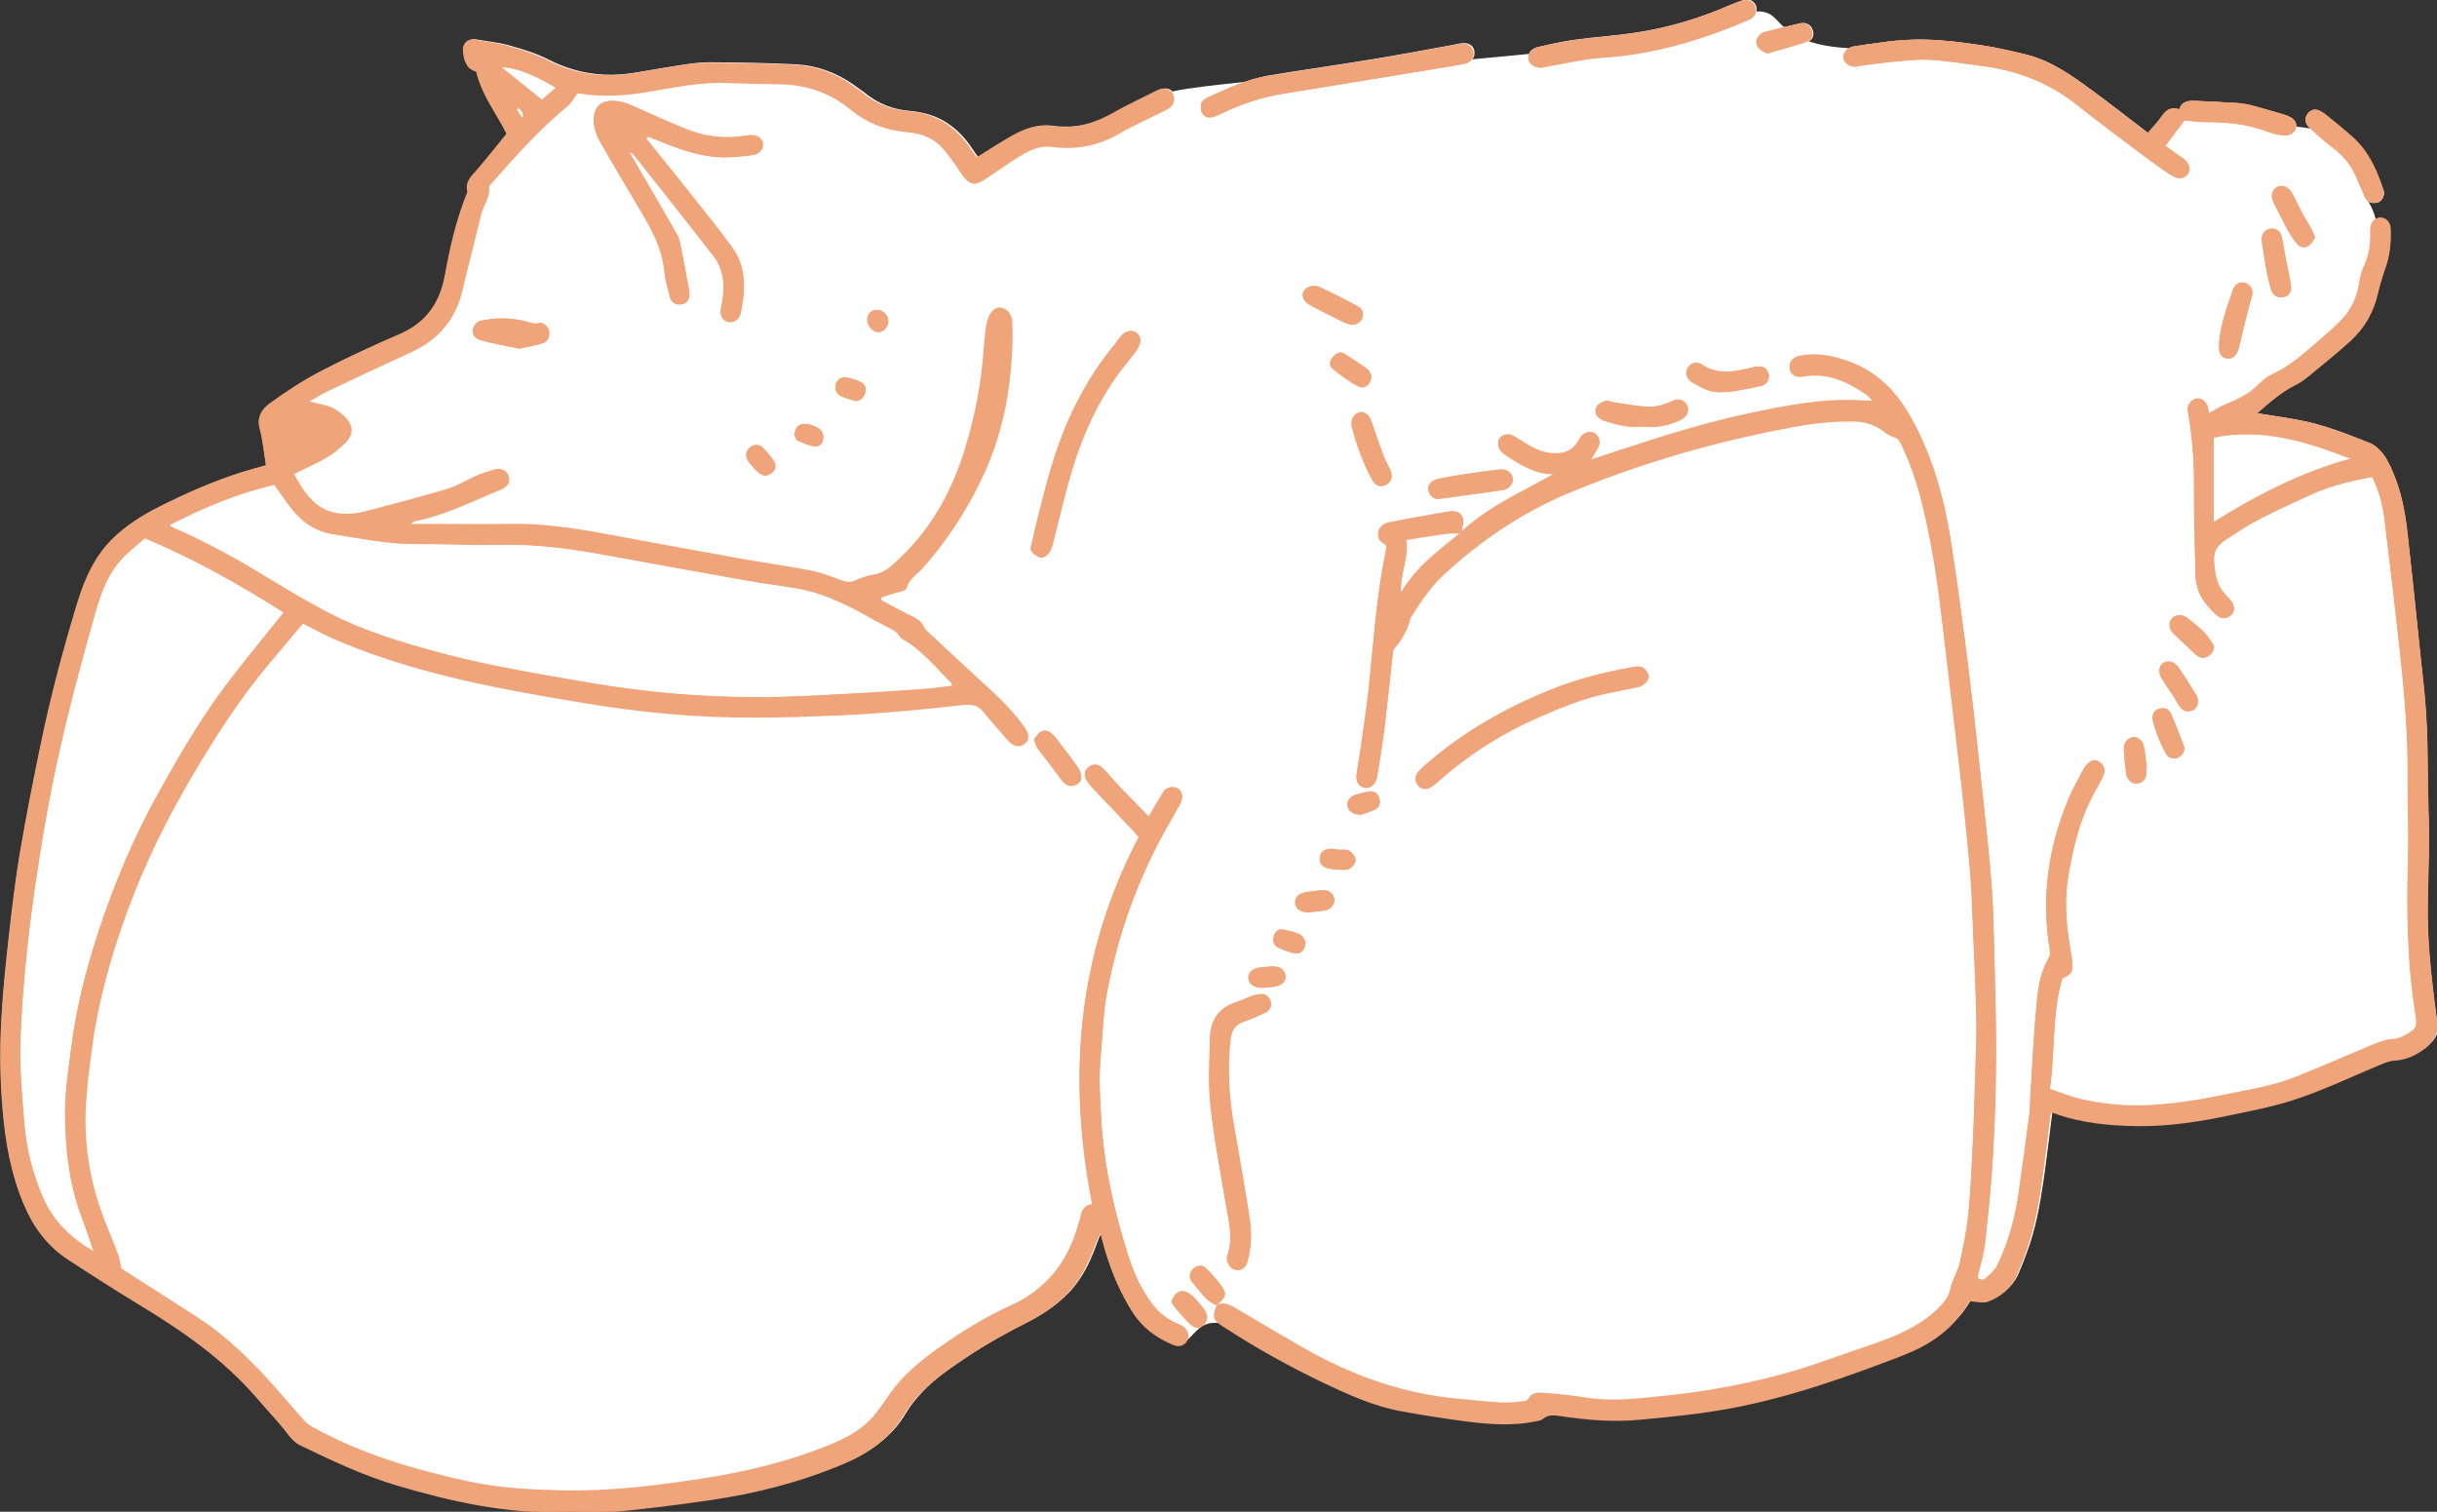 <?xml version="1.0" encoding="UTF-8"?>
<svg id="_レイヤー_2" data-name="レイヤー_2" xmlns="http://www.w3.org/2000/svg" viewBox="0 0 115.09 71.39">
  <rect x="0" y="0" width="115.09" height="71.39" fill="#333333" stroke="none"/>
  <defs>
    <style>
      .cls-1 {
        fill: #f0a47a;
      }

      .cls-2 {
        fill: #fff;
      }
    </style>
  </defs>
  <g id="layout">
    <g>
      <path class="cls-2" d="M115.07,48.13c-.18-1.36-.35-2.73-.41-4.1-.02-.46-.03-.92-.02-1.38.01-1.02.06-2.03.06-3.05,0-1.07-.06-2.13-.06-3.2,0-1.39-.05-2.77-.2-4.15-.08-.78-.17-1.57-.25-2.35-.16-1.57-.32-3.13-.5-4.7-.06-.53-.14-1.06-.26-1.58-.09-.39-.21-.77-.36-1.14-.05-.12-.09-.25-.15-.37-.12-.25-.24-.5-.41-.71s-.37-.39-.65-.5c-1.09-.43-2.17-.86-3.33-1.07-.64-.12-1.29-.21-1.97-.32.31-.26.61-.52.91-.76.31-.24.62-.45.97-.62.25-.12.48-.31.69-.49.62-.51,1.25-1.01,1.84-1.55.17-.15.32-.31.46-.48.42-.51.7-1.1.85-1.77.04-.19.11-.38.17-.57.06-.19.1-.39.17-.57.06-.16.1-.31.14-.47.09-.39.12-.8.12-1.2,0-.08,0-.16,0-.24,0-.04-.01-.07-.02-.1-.05-.23-.23-.39-.45-.39-.08,0-.15.02-.21.06-.08-.3-.19-.59-.36-.85.11.07.24.09.39.07.21-.03.36-.25.36-.49-.01-.04-.02-.09-.04-.13-.08-.23-.16-.45-.25-.67-.22-.55-.52-1.06-.92-1.5-.08-.09-.15-.18-.24-.27-.42-.38-.86-.73-1.3-1.09-.09-.07-.19-.14-.3-.19-.1-.05-.2-.06-.29-.04-.09.02-.18.08-.25.16-.14.17-.16.37-.03.56.04.06.1.1.15.16-.22-.05-.45-.08-.68-.1,0-.07,0-.13-.03-.2-.03-.07-.09-.14-.16-.19-.05-.04-.12-.05-.18-.08-.06-.03-.12-.06-.18-.08-.26-.08-.51-.15-.77-.22-.26-.07-.51-.15-.77-.22-.15-.04-.31-.05-.46-.08-.08-.01-.15-.03-.23-.04-.65-.04-1.3-.07-1.95-.1h0c-.17,0-.33,0-.46.05-.14.05-.25.16-.31.35-.09-.03-.18-.05-.26-.05-.08,0-.15.02-.21.05-.13.06-.24.17-.34.32-.19.28-.44.53-.67.8-.93-.71-1.81-1.4-2.71-2.06-.93-.68-1.87-1.35-3.01-1.64-.31-.08-.62-.14-.94-.21-.21-.04-.42-.1-.62-.14-.87-.15-1.75-.28-2.62-.34-.44-.03-.88-.04-1.32-.02-.44.02-.88.05-1.33.12-.08.01-.15.02-.23.03-.39.05-.77.1-1.15.17-.03,0-.06.02-.09.04-.03.01-.07.02-.09.04-.66-.04-1.33-.12-1.93-.33.09-.04.16-.11.19-.2.02-.05.03-.1.03-.16,0-.05-.01-.11-.03-.17-.04-.12-.11-.21-.21-.27-.05-.03-.1-.05-.16-.06s-.12,0-.19,0c-.26.06-.52.13-.79.19-.05-.04-.11-.08-.15-.13-.17-.17-.32-.36-.53-.48-.19-.11-.41-.14-.63-.13.01-.08.02-.16-.01-.24-.05-.14-.13-.23-.24-.28-.06-.03-.12-.04-.19-.04-.03,0-.07.01-.11.02s-.07,0-.11.02c-.21.06-.41.15-.61.23-1.38.6-2.82,1.04-4.31,1.27-.5.08-1.01.14-1.51.19-.51.05-1.01.1-1.51.17-.58.08-1.15.21-1.71.34-.08.02-.14.04-.19.08-.09.06-.15.15-.18.24-.91.09-1.83.18-2.74.26.05-.06.09-.13.1-.21,0-.06,0-.12,0-.19-.05-.23-.24-.38-.52-.36h0c-.17,0-.33.05-.49.08-1.21.22-2.43.45-3.64.65-1.69.28-3.39.52-5.09.8-.12.02-.24.05-.36.08-.26.06-.51.13-.76.22l-.55.06c-.99.11-1.94.2-2.86.39-.02-.02-.02-.04-.04-.05-.1-.07-.2-.1-.3-.09-.1,0-.21.04-.31.09,0,0,0,0-.01,0-.68.34-1.38.66-2.04,1.04-.67.39-1.37.64-2.11.67-.06,0-.13,0-.19,0-.19,0-.38,0-.57-.03-.18-.03-.36-.03-.53-.02-.52.04-.99.25-1.45.51-.54.31-1.07.66-1.61.99-.03-.05-.05-.08-.08-.12-.06-.08-.12-.16-.17-.24-.35-.54-.76-.97-1.25-1.28-.24-.16-.51-.28-.79-.37-.28-.09-.59-.15-.91-.18-.83-.06-1.55-.35-2.19-.88-.04-.04-.09-.07-.14-.1-.05-.03-.1-.07-.14-.1-.64-.49-1.35-.84-2.12-1.01-.26-.06-.52-.09-.79-.11-1.37-.07-2.74-.09-4.1-.1h0c-.45,0-.9.06-1.34.13-.29.04-.58.1-.87.14-.43.07-.87.15-1.3.22-.36.06-.71.09-1.06.1-1.04.02-2.05-.21-3.03-.71-.56-.29-1.17-.48-1.78-.65-.34-.1-.68-.16-1.03-.21-.21-.03-.42-.07-.63-.1h0c-.09-.02-.17,0-.24.01-.15.05-.25.16-.3.31-.02.07-.03.16-.01.25,0,.03,0,.07.01.1.01.1.02.2.06.29.05.13.12.27.22.36.04.03.08.05.12.07.08.04.16.07.2.09.27,1.15.98,2.01,1.44,2.96-.24.3-.48.6-.71.89s-.47.57-.71.85c-.06.07-.13.14-.19.22-.18.22-.32.44-.24.77,0,.02,0,.04-.01.07-.01.02-.02.05-.03.07-.38.93-.64,1.9-.84,2.87-.07.33-.13.65-.19.98-.03.16-.09.3-.13.45-.22.75-.58,1.37-1.18,1.83-.24.18-.51.34-.82.47-.64.27-1.27.56-1.9.85s-1.25.6-1.86.92c-.84.44-1.64.97-2.41,1.53-.33.24-.57.61-.43,1.13.15.56.2,1.14.3,1.76-.39.11-.79.22-1.18.34-1.32.42-2.59.98-3.83,1.6-.41.21-.81.43-1.19.69-.29.19-.55.41-.81.64-.09.08-.18.15-.26.23-.63.63-1.05,1.37-1.36,2.18-.1.27-.2.54-.28.82-.17.55-.32,1.11-.47,1.67-.47,1.67-.91,3.35-1.27,5.05-.22,1.05-.42,2.1-.62,3.16-.12.63-.24,1.26-.34,1.9-.11.65-.2,1.3-.29,1.95-.08.65-.16,1.31-.23,1.96-.03.25-.05.51-.08.76-.11,1.02-.21,2.04-.27,3.06-.05.92-.05,1.83-.02,2.75.02.55.03,1.1.08,1.65.05.58.13,1.14.22,1.71.06.38.15.75.24,1.12.14.55.31,1.1.54,1.64.17.39.37.75.6,1.09.38.57.84,1.07,1.43,1.46,1.13.74,2.27,1.47,3.42,2.17,2.07,1.25,4.03,2.62,5.61,4.47.46.55.97,1.06,1.4,1.63.13.17.26.3.42.42.05.04.1.08.16.11.19.09.37.18.56.27.68.33,1.37.64,2.07.93.63.26,1.28.51,1.94.71,1.29.39,2.59.72,3.91.95,1.32.23,2.65.35,4.01.31.31,0,.62,0,.92,0,.08,0,.15,0,.23,0,.39,0,.77,0,1.15-.03,1.51-.14,3.02-.33,4.52-.55,1.09-.16,2.17-.37,3.24-.65,1.06-.28,2.1-.64,3.13-1.06.87-.37,1.65-.86,2.27-1.54.21-.23.39-.48.56-.76.23-.39.51-.73.81-1.05.3-.32.64-.6.99-.87.2-.15.41-.3.62-.44,1.04-.73,2.13-1.36,3.26-1.93.43-.22.84-.45,1.22-.73.38-.28.74-.59,1.05-.97.13-.16.25-.33.36-.5.22-.34.4-.71.55-1.09.08-.19.15-.38.22-.57.01-.03.03-.07.04-.1.04-.1.09-.2.16-.35.04.15.07.27.11.39.06.21.11.4.16.58.08.25.16.49.25.74.27.73.6,1.43,1.03,2.08,0,0,0,0,0,0,.1.16.23.32.38.48,0,0,0,0,0,0,.33.37.75.72,1.18.86.02,0,.03,0,.05.01.09.04.18.09.27.13.26.11.49.02.62-.18.19-.15.35-.41.71-.65.02-.01.05-.02.07-.03.18-.1.4-.12.6-.11.1,0,.19.02.29.04.02.01.03.02.05.04.04.03.08.05.13.08.93.6,1.89,1.15,2.86,1.67.58.31,1.17.63,1.77.91.29.14.59.28.89.41.59.27,1.2.51,1.82.7.31.09.63.17.95.23,1.03.19,2.07.36,3.11.49.27.04.54.07.81.09.27.02.54.04.81.05.54.01,1.08-.02,1.62-.13.1-.02.2-.04.29-.08.03-.01.06-.02.09-.04.19-.16.38-.19.58-.17.07,0,.14.01.21.03.95.14,1.91.24,2.87.22.32,0,.64-.02.97-.05,1.06-.1,2.11-.22,3.16-.38.35-.05.7-.09,1.05-.16,2.1-.39,4.13-1.02,6.13-1.74.67-.24,1.33-.49,1.99-.75.89-.34,1.7-.82,2.36-1.51.13-.14.27-.27.39-.42.13-.17.24-.34.34-.49.03-.05.07-.11.1-.15.08,0,.16.01.24.02.15.02.3.04.44.03.07,0,.13-.01.19-.04.58-.23,1.08-.61,1.34-1.21.14-.32.27-.65.39-.98.42-1.11.63-2.27.8-3.44.02-.17.05-.33.07-.5.12-.92.24-1.84.35-2.77.06,0,.11,0,.16.01.79.3,1.61.44,2.44.52.5.05,1,.08,1.5.09h0c.95.02,1.9-.08,2.83-.23.56-.09,1.12-.19,1.68-.31,1.06-.23,2.13-.44,3.15-.79.65-.23,1.29-.49,1.93-.76.64-.27,1.27-.55,1.91-.82.1-.04.2-.08.3-.12s.21-.06.31-.07c.45-.02.84-.17,1.2-.39.12-.07.23-.16.35-.25.1-.08.19-.17.26-.27.07-.1.12-.2.16-.3.08-.22.1-.45.06-.72Z"/>
      <g>
        <path class="cls-1" d="M51.59,56.91c-1.2-6.08-.7-11.88,2.19-17.38-.11-.12-.19-.22-.28-.32-.63-.67-1.27-1.33-1.9-2-.09-.1-.18-.2-.25-.31-.18-.26-.16-.5.05-.67.2-.17.46-.17.68.05.26.26.49.55.74.81.46.48.92.95,1.43,1.47.17-.29.31-.53.45-.77.06-.1.13-.19.18-.3.17-.36.55-.38.76-.24.22.14.25.44.07.76-.19.34-.38.66-.57,1-1.39,2.46-2.34,5.09-2.86,7.86-.18.94-.2,1.92-.29,2.88-.04.43-.07.86-.06,1.3,0,.57.04,1.13.07,1.7.12,2.28.62,4.49,1.32,6.65.26.79.61,1.55,1.13,2.22.29.38.66.66,1.09.86.09.04.19.07.27.12.25.14.35.41.25.63-.12.26-.37.37-.67.25-.78-.31-1.43-.79-1.89-1.5-.57-.87-.97-1.82-1.28-2.82-.09-.29-.16-.58-.27-.97-.09.2-.16.32-.21.45-.28.77-.6,1.52-1.14,2.16-.62.75-1.41,1.26-2.27,1.69-1.36.69-2.67,1.45-3.88,2.38-.71.54-1.34,1.15-1.8,1.92-.67,1.1-1.67,1.81-2.83,2.3-2.04.86-4.17,1.41-6.36,1.72-1.5.21-3.01.4-4.52.55-.76.07-1.54,0-2.31.02-2.72.08-5.34-.49-7.92-1.27-1.59-.48-3.08-1.18-4.57-1.9-.24-.12-.41-.31-.57-.53-.43-.57-.93-1.09-1.4-1.63-1.58-1.86-3.54-3.23-5.61-4.47-1.16-.7-2.3-1.43-3.42-2.17-.94-.62-1.58-1.5-2.02-2.55-.61-1.43-.87-2.93-1-4.47-.13-1.47-.14-2.94-.05-4.4.07-1.28.21-2.55.35-3.83.15-1.31.3-2.61.52-3.91.29-1.69.62-3.38.97-5.06.47-2.27,1.06-4.51,1.74-6.73.34-1.11.8-2.16,1.64-3,.66-.65,1.44-1.14,2.26-1.55,1.24-.62,2.51-1.18,3.83-1.6.39-.12.79-.23,1.18-.34-.1-.62-.15-1.2-.3-1.76-.14-.51.1-.88.43-1.13.77-.56,1.57-1.09,2.41-1.53,1.23-.64,2.49-1.22,3.76-1.77,1.24-.53,1.9-1.46,2.14-2.75.24-1.31.53-2.61,1.03-3.86.02-.05.05-.1.04-.14-.11-.44.17-.7.43-.99.48-.55.93-1.13,1.42-1.73-.46-.95-1.17-1.81-1.44-2.96-.06-.03-.22-.07-.32-.16-.1-.09-.17-.23-.22-.36-.05-.12-.05-.26-.07-.39-.06-.36.2-.63.55-.57.56.1,1.12.16,1.66.32.61.17,1.22.37,1.78.65,1.3.67,2.66.85,4.08.61.72-.12,1.45-.25,2.17-.36.44-.07.9-.13,1.34-.13,1.37.01,2.74.03,4.1.1,1.07.06,2.05.45,2.9,1.11.09.07.2.13.28.2.63.53,1.36.82,2.19.88,1.3.1,2.25.76,2.95,1.83.07.11.15.21.25.35.55-.34,1.07-.68,1.61-.99.61-.35,1.25-.6,1.98-.49,1.04.16,1.97-.12,2.87-.63.66-.38,1.37-.7,2.05-1.05.21-.1.41-.14.61,0,.17.12.21.3.16.49-.05.24-.25.34-.45.44-.41.19-.81.39-1.21.59-.31.16-.63.32-.93.49-.99.57-2.05.78-3.18.62-.5-.07-.96.11-1.36.35-.62.36-1.2.79-1.8,1.18-.5.33-.74.26-1.07-.23-.26-.39-.53-.77-.82-1.13-.46-.57-1.11-.81-1.8-.87-1-.08-1.87-.43-2.65-1.06-.99-.81-2.15-1.19-3.43-1.2-.8,0-1.6-.03-2.4-.06-1.25-.04-2.46.2-3.67.41-1.09.19-2.18.27-3.29.09-.06-.01-.13,0-.12,0-.17.23-.28.44-.45.58-1.33,1.1-2.47,2.38-3.61,3.67-.04.05-.11.11-.11.16.05.49-.27.88-.38,1.32-.25,1.03-.51,2.07-.77,3.1-.04.15-.07.29-.1.44-.32,1.38-1.13,2.35-2.42,2.94-1.32.61-2.63,1.22-3.94,1.84-.28.13-.54.31-.91.51.33.08.54.13.76.18.37.08.68.27.95.53.41.41.43.82.02,1.23-.26.26-.55.5-.86.68-.48.29-1,.52-1.56.79.53.98,1.12,1.84,2.35,1.91.34.02.7-.02,1.04-.11,1.31-.34,2.62-.68,3.91-1.07.47-.14.91-.42,1.36-.62.26-.11.53-.2.8-.28.33-.1.58,0,.67.25.1.28-.03.53-.37.66-1.35.53-2.64,1.22-4.08,1.49-.04,0-.07.06-.21.16h1.14c1.17,0,2.34.02,3.51,0,1.55-.04,3.06.18,4.57.46,2.17.4,4.33.8,6.5,1.19,1.1.2,2.21.34,3.3.56.49.1.96.29,1.42.46.22.08.41.1.63,0,.28-.12.56-.23.85-.27.41-.06.71-.27.99-.53,1.66-1.47,2.71-3.31,3.35-5.42.48-1.57.79-3.16.89-4.8.02-.32.06-.63.1-.94.02-.15.06-.29.11-.43.11-.32.34-.51.56-.5.24.01.49.25.52.58.03.49.03.99,0,1.49-.1,1.88-.43,3.7-1.19,5.44-.76,1.76-1.78,3.35-3.05,4.78-.25.28-.6.47-.72.87-.06.2-.3.23-.5.27-.25.06-.49.16-.73.24,0,.04,0,.08,0,.12.51.27,1.01.56,1.53.8.21.1.37.21.47.41.04.07.08.15.14.21.9.84,1.8,1.69,2.71,2.52.67.61,1.32,1.22,1.85,1.95.04.05.09.1.12.16.21.32.18.58-.07.75-.24.17-.5.1-.74-.18-.38-.44-.77-.87-1.14-1.33-.26-.33-.58-.39-.97-.35-.99.11-1.99.22-2.98.3-1,.08-1.99.15-2.99.2-1.25.05-2.5.09-3.75.1-2.84.02-5.66-.25-8.46-.73-2.25-.39-4.51-.77-6.72-1.35-1.68-.44-3.33-.97-4.92-1.67-.46-.2-.89-.44-1.38-.69-.54.63-1.08,1.27-1.61,1.9-1.4,1.67-2.57,3.49-3.67,5.37-1.18,2.01-2.2,4.09-3,6.27-.79,2.15-1.41,4.34-1.7,6.62-.11.84-.22,1.69-.27,2.53-.1,1.71.14,3.39.71,5.01.24.69.54,1.36.8,2.05.08.22.11.46.17.72,1.21.78,2.47,1.57,3.71,2.38,1.29.85,2.38,1.92,3.41,3.06.52.58,1.03,1.19,1.55,1.77.12.13.28.24.44.32,2.29,1.26,4.76,1.99,7.3,2.54,1.46.32,2.94.39,4.43.43,2.28.05,4.52-.23,6.76-.58,1.99-.31,3.92-.78,5.79-1.53.79-.32,1.56-.7,2.14-1.36.31-.35.56-.75.83-1.13.6-.84,1.38-1.49,2.21-2.08,1.1-.79,2.25-1.5,3.48-2.06,1.69-.77,2.7-2.07,3.18-3.83.03-.11.08-.22.1-.34.05-.3.17-.54.52-.61ZM7.98,24.8c.08.06.12.1.16.12,1.6.69,3.11,1.53,4.59,2.44.85.52,1.72,1.03,2.6,1.5,1.76.94,3.67,1.51,5.59,2.02,2.26.6,4.57.98,6.87,1.37,2.65.46,5.33.69,8.02.69,1.33,0,2.67-.08,4-.15,1.28-.07,2.56-.15,3.84-.24.44-.03.88-.1,1.32-.15-.03-.09-.03-.13-.05-.15-.72-.71-1.35-1.52-2.25-2.04-.07-.04-.15-.09-.19-.16-.14-.26-.4-.34-.63-.47-.15-.08-.3-.15-.44-.23-1.17-.65-2.34-1.3-3.67-1.54-.84-.15-1.68-.25-2.52-.4-2.2-.39-4.4-.79-6.6-1.19-1.61-.3-3.22-.52-4.87-.49-1.42.03-2.84-.04-4.26-.04-1.26,0-2.48-.27-3.72-.45-.8-.12-1.44-.52-1.94-1.14-.31-.38-.58-.8-.87-1.2-1.75.4-3.37,1.09-4.99,1.92ZM6.85,25.41c-.32.29-.72.59-1.06.95-.66.69-1,1.57-1.26,2.48-.44,1.55-.87,3.11-1.26,4.68-.6,2.39-1.08,4.81-1.45,7.25-.22,1.41-.42,2.83-.56,4.26-.15,1.46-.27,2.92-.3,4.38-.02,1.23.08,2.46.19,3.69.1,1.18.4,2.33.86,3.43.47,1.13,1.29,1.92,2.41,2.59-.19-.55-.33-1.03-.51-1.48-.65-1.66-.84-3.4-.84-5.15,0-.98.16-1.95.28-2.93.23-1.86.68-3.66,1.26-5.44.75-2.32,1.7-4.56,2.89-6.7,1.02-1.84,2.08-3.65,3.37-5.32.82-1.07,1.68-2.11,2.53-3.17-2.06-1.31-4.21-2.52-6.56-3.51ZM26.26,4.14c-1.09-.65-1.91-.96-2.57-.97.67.54,1.28,1.04,1.9,1.54.24-.2.44-.38.67-.58ZM24.47,5.1s-.05.04-.08.06c.09.13.18.26.29.43q.11-.28-.21-.49Z"/>
        <path class="cls-1" d="M69.02,25.12c.73-.67,1.55-1.19,2.42-1.66.64-.35,1.29-.68,1.95-1.06-.85,0-1.53-.4-2.19-.84-.1-.07-.2-.13-.28-.21-.16-.14-.21-.42-.12-.59.1-.18.34-.29.57-.2.19.07.36.18.52.29.45.3.91.54,1.47.58.51.03.92-.12,1.18-.58.05-.09.1-.18.16-.25.15-.18.46-.23.64-.11.18.12.26.4.15.62-.09.19-.21.37-.37.63.49-.16.91-.3,1.33-.44,2.08-.68,4.16-1.34,6.31-1.79,1.6-.34,3.21-.65,4.86-.59.24,0,.49.02.83.04-.14-.15-.21-.26-.31-.32-.9-.62-1.85-1.06-2.99-.85-.34.06-.57-.08-.62-.35-.06-.3.11-.53.46-.61.74-.16,1.45-.03,2.16.2,1.45.47,2.43,1.46,3.14,2.77.99,1.81,1.53,3.76,1.85,5.78.31,2.01.58,4.02.83,6.03.26,2.1.48,4.2.71,6.3.14,1.31.28,2.61.38,3.92.07.98.1,1.96.12,2.95.04,1.67.1,3.34.09,5.01,0,1.55-.05,3.1-.14,4.65-.08,1.43-.22,2.85-.38,4.28-.06.54-.24,1.07-.36,1.61.11.16.28.16.42.04.19-.17.41-.36.52-.59.53-1.1.85-2.28,1.02-3.49.17-1.2.33-2.41.49-3.61.04-.28.03-.57.05-.85.1-1.51.17-3.03.31-4.53.07-.72.19-1.45.59-2.09.05-.08.04-.22.02-.33-.41-2.45-.08-4.82.87-7.1.2-.49.48-.95.72-1.43.05-.09.11-.17.18-.24.15-.15.31-.26.53-.13.23.13.34.35.25.59-.09.23-.21.45-.34.67-.78,1.35-1.14,2.84-1.37,4.36-.17,1.17-.03,2.33.17,3.48.02.13.04.26.05.4.03.43-.03.52-.47.73-.5,1.68-.33,3.45-.59,5.23.49.17.94.35,1.4.47,1.04.25,2.11.35,3.18.31,1.27-.05,2.52-.26,3.76-.52,1.11-.23,2.24-.4,3.3-.83,1.08-.44,2.15-.9,3.23-1.35.45-.19.88-.4,1.38-.43.2-.01.42-.11.6-.22.45-.25.51-.38.43-.89-.41-2.48-.43-4.98-.36-7.48.03-1.17-.01-2.34-.02-3.51,0-.05,0-.1,0-.15.03-2.07-.15-4.13-.38-6.18-.22-2.03-.46-4.07-.71-6.1-.09-.69-.25-1.37-.59-2.03-1.01.19-2,.42-2.92.85-1.24.58-2.51,1.1-3.64,1.89-.01,0-.03.01-.04.02-.87.54-.95.73-.81,1.75.06.43.22.8.52,1.1.07.07.14.14.21.22.2.25.21.5.03.68-.18.2-.48.22-.72,0-.37-.36-.73-.74-.87-1.26-.05-.19-.1-.39-.1-.59-.03-1.47-.08-2.93-.07-4.4,0-1.07-.09-2.13-.26-3.19-.01-.08-.04-.16-.04-.24,0-.25.17-.46.4-.51.21-.05.45.1.54.35.04.12.06.26.07.34.27-.15.54-.33.83-.44.58-.23,1.12-.5,1.56-.97.17-.18.38-.34.61-.44.86-.38,1.53-1.01,2.22-1.61.38-.33.76-.65,1.1-1.02.43-.46.67-1.03.77-1.66.04-.28.11-.56.23-.81.23-.48.3-.99.3-1.51,0-.1,0-.2,0-.3.04-.29.23-.48.48-.48.25,0,.46.2.47.49.03.65-.03,1.29-.26,1.92-.14.37-.25.76-.34,1.15-.2.9-.64,1.65-1.31,2.26-.59.54-1.22,1.04-1.84,1.55-.22.18-.44.37-.69.49-.7.34-1.27.85-1.88,1.38.68.11,1.32.2,1.97.32,1.15.22,2.24.65,3.33,1.07.56.22.83.71,1.06,1.21.46.98.65,2.03.77,3.1.26,2.35.49,4.7.75,7.05.15,1.38.2,2.76.2,4.15,0,1.07.06,2.13.06,3.2,0,1.02-.05,2.03-.06,3.05-.03,1.84.19,3.66.43,5.47.07.52-.08.96-.48,1.29-.45.36-.95.61-1.55.64-.21.01-.42.1-.62.18-1.28.53-2.53,1.13-3.84,1.58-1.02.36-2.09.57-3.15.79-1.49.32-2.99.56-4.51.54-1.34-.02-2.67-.14-3.94-.61-.04-.02-.1,0-.16-.01-.12.93-.23,1.85-.35,2.77-.18,1.34-.39,2.67-.87,3.95-.12.33-.25.65-.39.98-.26.6-.75.98-1.34,1.21-.23.09-.54,0-.86-.02-.12.18-.27.42-.44.64-.71.93-1.68,1.52-2.75,1.93-2.65,1.02-5.32,1.97-8.12,2.49-1.4.26-2.8.4-4.22.53-1.29.13-2.57.02-3.84-.17-.29-.04-.55-.07-.8.14-.09.08-.25.09-.37.12-1.08.22-2.16.13-3.23,0-1.04-.14-2.08-.3-3.11-.49-1.29-.24-2.48-.78-3.66-1.34-1.6-.77-3.14-1.62-4.63-2.59-.04-.03-.09-.05-.13-.08-.45-.3-.49-.44-.27-.95h0c.29-.11.54-.03.8.13,1.09.65,2.18,1.3,3.28,1.92,2.33,1.33,4.81,2.21,7.51,2.42.61.05,1.23.13,1.84.16.35.02.69-.03,1.04-.06.08,0,.19-.04.22-.09.22-.42.6-.32.93-.29.56.04,1.13.1,1.69.19.88.14,1.77.13,2.65.05,1.03-.1,2.06-.2,3.08-.36,2-.32,3.96-.78,5.86-1.48.78-.29,1.58-.54,2.37-.82.99-.36,1.95-.8,2.73-1.53.3-.28.56-.58.65-1.03.08-.4.34-.77.43-1.17.18-.79.34-1.6.42-2.41.11-1.14.16-2.29.21-3.44.05-.95.07-1.9.1-2.85.03-.98.08-1.97.06-2.95-.03-1.42-.1-2.83-.16-4.25-.04-.87-.06-1.73-.13-2.6-.14-1.57-.3-3.15-.48-4.72-.29-2.51-.59-5.02-.89-7.53-.21-1.77-.49-3.53-.92-5.26-.24-.94-.55-1.85-.97-2.73-.08-.17-.17-.3-.38-.35-.15-.04-.3-.14-.43-.24-.41-.32-.87-.47-1.39-.48-1.35-.04-2.66.2-3.97.47-3.26.67-6.44,1.62-9.51,2.9-2.21.92-4.16,2.24-5.92,3.87-.64.59-1.09,1.29-1.55,2.01,0,.01-.02.03-.02.04-.13.54-.39,1.01-.76,1.43-.06.07-.07.19-.08.28-.14,1.22-.26,2.45-.41,3.67-.08.69-.21,1.38-.32,2.07,0,.05-.01.1-.03.15-.1.31-.33.46-.6.4-.24-.06-.39-.28-.35-.58.06-.43.14-.85.2-1.28.12-.89.26-1.78.36-2.67.24-2.2.36-4.41.82-6.58.02-.1.03-.2.04-.29-.02-.03-.04-.06-.06-.08-.21-.12-.39-.28-.33-.55.05-.26.25-.39.5-.43.93-.17,1.87-.34,2.8-.51.11-.02.24-.02.35,0,.28.05.44.38.33.65-.04.09-.04.2-.06.3-.28.01-.55.01-.83.05-.61.08-1.21.18-1.79.28.15.87-.3,1.62-.24,2.53.74-1.26,1.84-2.01,2.85-2.86ZM104.54,20.66v4.01c2.06-1.29,4.16-2.37,6.48-3-2.09-.81-4.19-1.47-6.48-1Z"/>
        <path class="cls-1" d="M30.52,6.54c.72.89,1.45,1.79,2.16,2.69.64.81,1.29,1.61,1.9,2.45.68.94.64,2,.41,3.07-.01.05-.02.1-.04.14-.11.25-.31.35-.57.3-.2-.04-.35-.23-.34-.49,0-.16.05-.33.08-.49.12-.77.06-1.5-.43-2.14-.58-.75-1.17-1.5-1.76-2.25-.66-.84-1.33-1.67-1.99-2.51-.05-.06-.1-.11-.21-.12.21.37.43.73.64,1.1.54.94,1.09,1.87,1.63,2.82.09.17.12.37.16.56.11.55.22,1.11.32,1.67.03.18.07.36.08.54,0,.29-.14.46-.4.49-.24.03-.45-.09-.52-.36-.11-.4-.22-.81-.26-1.22-.11-1.17-.7-2.14-1.28-3.11-.58-.98-1.15-1.95-1.72-2.94-.21-.36-.36-.75-.33-1.19.03-.49.31-.77.79-.79.41-.02.78.11,1.16.28.81.36,1.61.73,2.43,1.06.88.35,1.81.46,2.75.31.11-.02.23-.04.35-.03.3.01.5.19.51.44.01.21-.16.43-.42.48-.33.06-.66.09-.99.11-1.31.1-2.5-.35-3.68-.84-.1-.04-.21-.09-.31-.14-.03.03-.07.07-.1.1Z"/>
        <path class="cls-1" d="M103.17,5.68c-.32.42-.61.81-.91,1.21.22.15.42.3.62.44.08.06.17.11.25.17.26.21.34.47.21.69-.14.24-.45.3-.75.11-.37-.23-.72-.48-1.07-.74-1.15-.86-2.3-1.71-3.42-2.6-1.33-1.06-2.85-1.64-4.52-1.85-.83-.1-1.65-.24-2.48-.29-.61-.03-1.23.06-1.84.11-.5.05-.99.13-1.49.19-.03,0-.06.02-.1.03-.3.02-.56-.16-.61-.41-.03-.2.17-.48.44-.53.46-.08.92-.13,1.38-.2,1.77-.28,3.52-.07,5.27.23.53.09,1.05.21,1.56.35,1.14.29,2.09.96,3.01,1.64.9.66,1.77,1.35,2.71,2.06.23-.27.48-.52.67-.8.21-.3.44-.45.82-.32.13-.39.44-.42.78-.4.65.03,1.3.06,1.95.1.23.02.46.05.69.11.52.13,1.03.29,1.54.44.13.04.26.08.36.16.3.21.26.63-.07.77-.14.06-.33.05-.48.03-.21-.03-.42-.1-.63-.17-.95-.36-1.94-.45-2.95-.44-.31,0-.63-.05-.93-.08Z"/>
        <path class="cls-1" d="M57.95,59.43s0-.07.01-.1c.31-.86.06-1.71-.08-2.56-.26-1.52-.55-3.05-.71-4.58-.11-1.04-.04-2.1-.02-3.15.02-.82.38-1.43,1.21-1.7.27-.09.53-.22.79-.31.12-.04.26-.07.39-.08.23-.02.38.11.46.31.08.22,0,.43-.22.55-.33.16-.67.31-1.01.43-.42.14-.6.41-.65.84-.16,1.4-.07,2.79.18,4.17.25,1.44.51,2.88.73,4.33.1.68.07,1.37-.12,2.03-.08.26-.3.41-.52.37-.24-.04-.43-.28-.42-.54Z"/>
        <path class="cls-1" d="M56.71,5.07c-.02-.25.14-.39.35-.48.9-.4,1.79-.84,2.77-.99,1.69-.27,3.39-.52,5.09-.8,1.22-.2,2.43-.44,3.64-.65.16-.03.33-.07.49-.08.29-.01.48.13.52.36.05.27-.07.48-.36.57-.21.06-.42.08-.64.12-2.65.44-5.29.88-7.94,1.3-1.01.16-1.97.48-2.9.92-.15.07-.3.15-.46.19-.33.08-.56-.12-.56-.46Z"/>
        <path class="cls-1" d="M77.87,31.93c-.02.24-.24.46-.52.52-.47.1-.95.19-1.42.29-1.12.23-2.16.66-3.2,1.11-1.77.77-3.39,1.79-4.83,3.08-.1.09-.21.17-.32.24-.21.13-.41.12-.59-.05-.17-.17-.19-.42-.03-.64.1-.13.23-.24.35-.35,1.82-1.59,3.88-2.75,6.12-3.63,1.17-.46,2.38-.75,3.61-.98.26-.05.54-.09.72.18.05.08.08.18.11.23Z"/>
        <path class="cls-1" d="M48.69,25.8c.11-.45.2-.91.32-1.36.39-1.57.79-3.13,1.45-4.62.57-1.27,1.27-2.46,2.16-3.53.13-.15.23-.33.38-.47.32-.32.77-.22.85.2.03.15-.06.35-.16.49-.24.34-.52.65-.77.99-1.24,1.65-2.01,3.53-2.54,5.51-.24.92-.46,1.84-.7,2.76-.04.14-.1.28-.19.39-.12.14-.28.24-.49.12-.18-.11-.35-.21-.33-.47Z"/>
        <path class="cls-1" d="M72.78,3.2c-.31,0-.56-.17-.59-.4-.03-.26.1-.48.4-.55.57-.13,1.14-.26,1.71-.34,1.01-.14,2.02-.2,3.03-.36,1.49-.24,2.92-.67,4.31-1.27.2-.09.4-.17.61-.23.32-.1.56.02.65.29.08.24-.03.49-.3.6-2.22.95-4.51,1.64-6.94,1.79-.89.06-1.78.28-2.66.43-.08.01-.16.04-.21.05Z"/>
        <path class="cls-1" d="M112.59,9.08c0,.24-.15.46-.36.49-.23.04-.44,0-.54-.25-.15-.34-.29-.67-.44-1.01-.25-.57-.64-1.01-1.13-1.37-.31-.23-.59-.49-.88-.74-.1-.09-.2-.18-.27-.29-.12-.19-.11-.38.03-.56.15-.17.34-.22.54-.12.11.05.21.11.3.19.44.36.88.71,1.3,1.09.73.66,1.11,1.53,1.41,2.44.02.05.03.1.04.13Z"/>
        <path class="cls-1" d="M77.59,20.14c-.61.07-1.17-.07-1.73-.24-.11-.03-.22-.08-.31-.15-.19-.13-.24-.36-.14-.53.07-.14.26-.24.42-.29.11-.04.25.05.39.07.47.07.95.16,1.43.2.45.04.89-.05,1.31-.25.34-.17.63-.06.74.23.1.26-.04.52-.36.67-.56.26-1.14.36-1.74.29Z"/>
        <path class="cls-1" d="M24.53,16.46c-.6-.13-1.23-.23-1.83-.4-.4-.11-.48-.49-.23-.78.05-.06.13-.11.2-.13.69-.15,1.38-.16,2.07,0,.24.06.45.18.72.1.19-.05.42.18.46.38.04.24-.06.49-.3.57-.34.11-.7.17-1.09.26Z"/>
        <path class="cls-1" d="M81.36,18.51c-.49.07-.95-.17-1.4-.43-.31-.17-.39-.46-.25-.71.13-.23.42-.32.7-.14.67.45,1.36.34,2.07.19.16-.03.32-.09.49-.11.3-.03.48.08.55.32.07.25-.04.51-.33.59-.5.12-1.01.2-1.52.29-.08.01-.17,0-.31,0Z"/>
        <path class="cls-1" d="M67.9,23.57c-.17,0-.39-.15-.44-.39-.05-.23.1-.47.4-.54.45-.1.92-.18,1.38-.25.53-.08,1.06-.15,1.59-.21.31-.04.55.12.61.39.05.24-.14.52-.44.57-.99.15-1.98.28-3.09.43Z"/>
        <path class="cls-1" d="M106.38,13.88c-.04.16-.11.38-.17.6-.15.61-.31,1.22-.45,1.84-.09.42-.3.65-.58.61-.31-.04-.42-.27-.38-.74.06-.87.38-1.68.65-2.5.09-.27.32-.39.54-.34.23.05.38.23.39.53Z"/>
        <path class="cls-1" d="M64.36,19.46c.19.07.34.21.42.47.18.56.37,1.1.58,1.65.08.22.21.42.3.63.13.3.06.55-.2.69-.25.13-.5.06-.66-.24-.42-.78-.73-1.61-.95-2.47-.1-.39.15-.74.51-.72Z"/>
        <path class="cls-1" d="M106.81,11.35c0-.3.16-.51.42-.55.23-.04.45.1.53.36.06.22.08.46.13.69.08.43.16.85.25,1.27.02.11.05.23.06.34.03.34-.08.51-.35.57-.29.06-.51-.08-.59-.4-.09-.32-.16-.65-.22-.97-.08-.44-.14-.89-.21-1.31Z"/>
        <path class="cls-1" d="M109.34,11.22c-.11.13-.19.3-.32.39-.18.11-.4.07-.54-.1-.15-.18-.28-.37-.39-.57-.25-.45-.48-.91-.71-1.38-.15-.3-.09-.57.14-.71.24-.14.54-.05.72.25.18.32.33.66.5.98.13.23.28.46.4.69.07.13.12.27.21.46Z"/>
        <path class="cls-1" d="M48.83,34.93c.1-.12.18-.27.3-.35.21-.15.42-.04.59.11.14.13.26.3.38.46.28.37.57.74.83,1.12.09.13.14.3.14.46,0,.19-.16.32-.36.37-.22.06-.39-.05-.52-.21-.32-.41-.62-.82-.93-1.23-.08-.11-.18-.2-.24-.31-.06-.11-.1-.24-.17-.41Z"/>
        <path class="cls-1" d="M63.77,15.33c-.09-.03-.22-.07-.34-.13-.52-.26-1.05-.51-1.55-.79-.41-.23-.47-.62-.13-.83.15-.09.41-.1.56-.03.62.28,1.23.6,1.83.92.22.12.28.35.2.56-.08.2-.29.32-.56.3Z"/>
        <path class="cls-1" d="M83.48,2.52c-.25-.07-.47-.24-.53-.46-.05-.18.13-.47.36-.54.56-.15,1.13-.29,1.7-.41.27-.06.47.08.55.32.08.22,0,.46-.22.54-.61.2-1.24.37-1.86.55Z"/>
        <path class="cls-1" d="M103.79,33.01c.03.31-.05.45-.25.54-.23.1-.43.04-.57-.15-.14-.19-.24-.4-.37-.59-.17-.26-.37-.52-.52-.79-.17-.29-.11-.58.1-.71.21-.13.52-.07.69.19.29.42.57.86.84,1.3.06.09.08.21.09.22Z"/>
        <path class="cls-1" d="M104.56,30.57c0,.34-.43.59-.69.45-.09-.05-.16-.11-.24-.18-.3-.28-.6-.57-.9-.85-.02-.02-.05-.05-.07-.07-.22-.22-.25-.52-.08-.71.15-.17.45-.22.69-.05.28.2.55.43.8.67.15.15.27.33.4.51.06.08.08.18.11.23Z"/>
        <path class="cls-1" d="M101.65,33.93c0-.23.1-.41.32-.46.22-.06.45-.01.55.22.22.5.42,1.01.61,1.52.09.24-.05.42-.24.55-.17.11-.47.06-.58-.13-.3-.53-.52-1.1-.67-1.7Z"/>
        <path class="cls-1" d="M101.36,36.25c0,.1,0,.2,0,.3-.02.26-.19.43-.44.45-.23.02-.48-.18-.51-.46-.05-.4-.09-.79-.11-1.19-.01-.27.2-.51.43-.54.2-.03.45.15.51.4.07.34.1.69.15,1.04,0,0-.02,0-.03,0Z"/>
        <path class="cls-1" d="M64.76,17.75c0,.4-.33.65-.63.49-.42-.22-.81-.51-1.18-.81-.21-.17-.17-.38,0-.57.15-.18.32-.29.56-.14.36.24.72.47,1.07.72.1.08.15.24.18.31Z"/>
        <path class="cls-1" d="M57.45,61.63c-.54-.2-.79-.7-1.15-1.09-.15-.17-.14-.41.02-.59.15-.18.45-.24.62-.07.31.31.62.65.85,1.02.19.33-.12.54-.35.73,0,0,0,0,0,0Z"/>
        <path class="cls-1" d="M57.01,62.14c-.01.46-.42.7-.71.46-.34-.28-.62-.64-.9-.98-.15-.18,0-.34.11-.49.15-.19.35-.19.54-.11.13.06.25.16.36.26.17.18.33.37.47.57.07.1.11.23.13.28Z"/>
        <path class="cls-1" d="M61.76,43.08c-.38,0-.6-.19-.6-.47,0-.26.18-.43.53-.48.25-.04.49-.07.74-.09.3-.03.55.16.58.42.03.22-.16.48-.43.53-.28.05-.56.07-.82.1Z"/>
        <path class="cls-1" d="M59.73,46.64c-.12,0-.19,0-.26,0-.3-.03-.5-.2-.52-.45-.02-.23.18-.45.47-.49.25-.03.5-.06.74-.06.32,0,.54.22.54.47,0,.23-.19.42-.49.48-.1.02-.2.02-.3.03-.08,0-.17.02-.19.02Z"/>
        <path class="cls-1" d="M63.26,40.13s.2-.02.34,0c.21.04.43.32.42.5-.02.19-.27.44-.47.44-.26,0-.54,0-.79-.06-.35-.07-.47-.28-.42-.57.05-.25.24-.37.57-.36.08,0,.16.02.35.05Z"/>
        <path class="cls-1" d="M36.1,22.46c-.06-.03-.2-.07-.29-.15-.17-.16-.33-.33-.46-.52-.16-.22-.14-.46.03-.63.17-.17.44-.21.63-.03.21.2.41.44.56.69.16.27-.08.62-.47.64Z"/>
        <path class="cls-1" d="M61.66,44.48c-.02.38-.23.59-.5.54-.27-.05-.54-.15-.79-.27-.23-.1-.27-.32-.21-.55.06-.23.23-.34.45-.3.27.05.56.12.8.24.14.07.2.27.25.34Z"/>
        <path class="cls-1" d="M64.27,38.47c-.39,0-.61-.19-.64-.43-.03-.22.12-.43.38-.51.22-.07.45-.12.67-.16.23-.03.38.1.45.31.07.21.02.42-.17.52-.25.13-.52.2-.69.26Z"/>
        <path class="cls-1" d="M40.4,18.94c-.23-.08-.48-.13-.7-.24-.21-.1-.29-.36-.23-.55.07-.21.26-.36.5-.32.24.04.49.12.7.23.19.1.25.31.18.52-.07.2-.19.35-.45.36Z"/>
        <path class="cls-1" d="M37.52,20.5c.04-.12.05-.22.11-.3.15-.22.45-.24.87-.06.29.12.41.3.38.57-.03.24-.2.4-.4.37-.28-.04-.56-.16-.83-.29-.07-.04-.09-.2-.13-.29Z"/>
        <path class="cls-1" d="M41.95,15.18c0,.24-.22.49-.46.5-.25.01-.53-.29-.53-.57,0-.29.18-.48.46-.48.29,0,.53.25.54.55Z"/>
      </g>
      <path class="cls-1" d="M55.8,62.6c-.09-.05-.18-.08-.27-.12-.43-.2-.79-.48-1.09-.86-.52-.67-.87-1.43-1.12-2.22-.7-2.16-1.2-4.37-1.32-6.65-.03-.57-.06-1.13-.07-1.7,0-.43.03-.87.06-1.3.08-.96.11-1.93.29-2.88.52-2.77,1.47-5.4,2.86-7.86.19-.33.39-.66.57-1,.18-.32.15-.62-.07-.76-.2-.13-.59-.12-.76.24-.05.11-.12.2-.18.3-.14.24-.28.48-.45.77-.5-.52-.97-.99-1.43-1.47-.25-.27-.48-.56-.74-.81-.22-.22-.48-.22-.68-.05-.2.17-.22.4-.05.67.07.11.16.22.25.31.63.67,1.26,1.33,1.9,2,.09.1.17.2.28.32-2.89,5.5-3.39,11.3-2.19,17.38-.35.07-.47.31-.52.61-.02.11-.07.22-.1.34-.48,1.76-1.49,3.06-3.18,3.83-1.23.56-2.38,1.28-3.48,2.06-.83.59-1.61,1.24-2.21,2.08-.27.38-.52.78-.83,1.13-.57.66-1.34,1.04-2.14,1.36-1.87.75-3.8,1.22-5.79,1.53-2.24.35-4.48.63-6.76.58-1.49-.03-2.97-.11-4.43-.43-2.54-.55-5.01-1.28-7.3-2.54-.16-.09-.32-.19-.44-.32-.52-.58-1.03-1.19-1.55-1.77-1.03-1.14-2.12-2.22-3.41-3.06-1.24-.81-2.5-1.6-3.71-2.38-.06-.26-.09-.5-.17-.72-.26-.69-.56-1.36-.8-2.05-.57-1.62-.81-3.3-.71-5.01.05-.85.16-1.69.27-2.53.29-2.28.91-4.47,1.7-6.62.8-2.18,1.82-4.26,3-6.27,1.1-1.87,2.27-3.7,3.67-5.37.53-.64,1.07-1.27,1.61-1.91.49.24.92.49,1.38.69,1.59.7,3.24,1.23,4.92,1.67,2.21.58,4.46.97,6.72,1.35,2.8.48,5.62.75,8.46.73,1.25,0,2.5-.05,3.75-.1,1-.04,2-.11,2.99-.2,1-.08,1.99-.19,2.98-.3.39-.04.71.02.97.35.36.46.76.89,1.14,1.33.24.28.5.35.74.18.25-.17.27-.43.07-.75-.04-.06-.08-.11-.12-.16-.53-.73-1.19-1.35-1.85-1.95-.91-.83-1.81-1.68-2.71-2.52-.06-.06-.1-.13-.14-.21-.1-.21-.27-.32-.47-.41-.52-.25-1.02-.53-1.53-.8,0-.04,0-.08,0-.12.24-.08.48-.18.73-.24.2-.05.44-.07.5-.27.12-.4.47-.59.72-.87,1.27-1.43,2.29-3.03,3.05-4.78.75-1.74,1.09-3.56,1.19-5.44.03-.49.03-.99,0-1.49-.02-.34-.28-.57-.52-.58-.22-.01-.45.18-.56.5-.05.14-.09.29-.11.43-.04.31-.08.63-.1.94-.11,1.64-.42,3.23-.89,4.8-.64,2.11-1.69,3.95-3.35,5.42-.29.25-.59.47-1,.53-.29.04-.58.16-.85.27-.22.09-.41.07-.62,0-.47-.17-.94-.36-1.42-.46-1.1-.21-2.2-.36-3.3-.56-2.17-.39-4.33-.79-6.5-1.19-1.51-.28-3.03-.49-4.57-.46-1.17.03-2.34,0-3.51,0h-1.14c.14-.11.17-.16.21-.16,1.44-.27,2.73-.95,4.08-1.49.33-.13.47-.38.37-.66-.09-.24-.34-.34-.67-.25-.27.08-.54.17-.8.28-.46.2-.89.48-1.36.62-1.29.39-2.6.73-3.91,1.07-.33.09-.69.13-1.04.11-1.23-.07-1.82-.93-2.35-1.91.55-.28,1.07-.51,1.56-.79.31-.18.6-.43.86-.68.41-.41.39-.82-.02-1.23-.26-.26-.58-.45-.95-.53-.22-.05-.43-.1-.76-.18.37-.21.63-.38.91-.51,1.31-.62,2.63-1.24,3.94-1.84,1.29-.59,2.1-1.56,2.42-2.94.03-.15.07-.29.1-.44.26-1.03.52-2.07.77-3.1.11-.45.44-.83.38-1.32,0-.05.07-.11.11-.16,1.13-1.29,2.28-2.57,3.61-3.67.17-.14.27-.35.45-.58,0,0,.06,0,.12,0,1.1.18,2.19.1,3.29-.09,1.22-.21,2.43-.46,3.67-.41.8.03,1.6.05,2.4.06,1.28,0,2.44.39,3.43,1.2.78.64,1.65.98,2.65,1.06.7.06,1.34.3,1.8.87.29.36.56.74.82,1.13.33.49.57.56,1.07.23.6-.39,1.18-.82,1.79-1.18.41-.24.87-.42,1.36-.35,1.13.15,2.19-.05,3.18-.62.3-.18.62-.34.93-.49.4-.2.81-.4,1.21-.59.2-.1.4-.2.45-.44.04-.19,0-.37-.17-.49-.2-.14-.41-.11-.61,0-.68.35-1.39.66-2.05,1.05-.9.52-1.83.79-2.87.63-.73-.11-1.37.14-1.98.49-.54.31-1.07.66-1.61.99-.1-.14-.18-.24-.25-.35-.69-1.07-1.65-1.74-2.95-1.83-.83-.06-1.55-.35-2.19-.88-.09-.07-.19-.13-.29-.2-.86-.66-1.83-1.06-2.9-1.11-1.37-.07-2.74-.09-4.1-.1-.45,0-.9.06-1.34.13-.73.11-1.45.24-2.17.36-1.43.23-2.78.06-4.08-.61-.56-.29-1.17-.48-1.78-.65-.54-.15-1.1-.22-1.66-.32-.36-.06-.61.21-.55.57.02.13.03.27.07.39.05.13.12.27.22.36.1.09.26.13.32.16.27,1.15.98,2.01,1.44,2.96-.49.6-.94,1.18-1.42,1.73-.26.29-.54.55-.43.99.01.04-.03.1-.04.14-.51,1.24-.8,2.54-1.04,3.86-.23,1.29-.9,2.22-2.14,2.75-1.27.55-2.53,1.13-3.76,1.77-.84.44-1.64.97-2.41,1.53-.33.24-.57.61-.43,1.13.15.56.2,1.14.3,1.76-.39.11-.79.22-1.18.34-1.32.42-2.59.98-3.83,1.6-.82.41-1.6.9-2.26,1.55-.84.83-1.3,1.89-1.64,3-.68,2.22-1.27,4.46-1.74,6.73-.35,1.68-.68,3.36-.97,5.06-.22,1.3-.37,2.6-.52,3.91-.14,1.27-.28,2.55-.35,3.83-.08,1.47-.07,2.94.06,4.4.13,1.54.39,3.04,1,4.47.44,1.04,1.08,1.92,2.02,2.55,1.13.74,2.27,1.47,3.42,2.17,2.07,1.25,4.03,2.62,5.61,4.47.46.55.97,1.06,1.4,1.63.17.22.34.41.58.53,1.49.72,2.98,1.43,4.57,1.9,2.59.77,5.2,1.34,7.92,1.27.77-.02,1.54.05,2.31-.02,1.51-.14,3.02-.33,4.52-.55,2.19-.31,4.32-.86,6.36-1.72,1.16-.49,2.16-1.2,2.83-2.3.47-.77,1.09-1.38,1.8-1.92,1.21-.92,2.52-1.69,3.88-2.38.85-.43,1.64-.94,2.27-1.69.53-.64.85-1.39,1.14-2.16.05-.13.11-.24.21-.45.11.4.18.69.27.97.31.99.71,1.94,1.28,2.82.46.71,1.12,1.18,1.89,1.5.29.12.55.01.67-.25.1-.22,0-.49-.25-.63ZM24.68,5.59c-.11-.17-.2-.3-.29-.43l.08-.06q.32.21.21.49ZM23.69,3.18c.66,0,1.48.32,2.57.97-.23.2-.43.37-.67.58-.62-.5-1.23-1-1.9-1.54ZM12.97,22.88c.29.4.55.82.87,1.2.5.61,1.14,1.02,1.94,1.14,1.24.19,2.46.45,3.72.45,1.42,0,2.84.07,4.26.04,1.65-.03,3.26.2,4.87.49,2.2.41,4.4.8,6.6,1.19.84.15,1.68.25,2.52.4,1.33.25,2.51.89,3.67,1.54.15.08.29.16.44.23.23.12.49.21.63.47.04.07.12.12.19.16.9.52,1.54,1.32,2.25,2.04.02.02.02.06.05.15-.45.05-.89.12-1.32.15-1.28.09-2.56.18-3.84.24-1.33.07-2.67.15-4,.15-2.69,0-5.36-.23-8.02-.69-2.3-.4-4.61-.77-6.87-1.37-1.92-.51-3.83-1.08-5.59-2.02-.88-.47-1.75-.98-2.6-1.5-1.48-.91-2.99-1.75-4.59-2.44-.04-.02-.08-.06-.16-.12,1.63-.83,3.25-1.52,4.99-1.92ZM2.01,56.52c-.46-1.1-.76-2.25-.86-3.43-.1-1.23-.21-2.46-.19-3.69.03-1.46.15-2.93.3-4.38.14-1.42.35-2.84.56-4.26.37-2.44.85-4.85,1.45-7.25.39-1.57.82-3.12,1.26-4.68.26-.9.59-1.78,1.26-2.48.34-.36.74-.66,1.06-.95,2.35,1,4.49,2.2,6.56,3.51-.85,1.06-1.71,2.1-2.53,3.17-1.29,1.67-2.35,3.49-3.37,5.32-1.19,2.13-2.14,4.37-2.89,6.7-.58,1.78-1.03,3.58-1.26,5.44-.12.97-.28,1.95-.28,2.93,0,1.75.19,3.49.84,5.15.18.46.32.93.51,1.48-1.12-.67-1.94-1.46-2.41-2.59ZM115.07,48.13c-.24-1.82-.46-3.64-.43-5.47.01-1.02.06-2.03.06-3.05,0-1.07-.06-2.13-.06-3.2,0-1.39-.05-2.77-.2-4.15-.25-2.35-.48-4.7-.75-7.05-.12-1.06-.31-2.11-.77-3.1-.23-.5-.5-.99-1.06-1.21-1.09-.43-2.17-.86-3.33-1.07-.64-.12-1.29-.21-1.97-.32.62-.53,1.19-1.03,1.89-1.38.25-.12.48-.31.69-.49.62-.51,1.25-1.01,1.84-1.55.67-.61,1.11-1.36,1.31-2.26.09-.39.2-.77.34-1.15.23-.62.29-1.26.26-1.92-.01-.29-.23-.49-.47-.49-.25,0-.45.19-.48.48-.01.1,0,.2,0,.3,0,.52-.07,1.03-.3,1.51-.12.25-.19.54-.23.81-.1.63-.34,1.19-.77,1.66-.34.37-.72.69-1.1,1.02-.7.6-1.37,1.23-2.22,1.61-.22.1-.44.26-.61.44-.44.46-.98.74-1.56.97-.29.11-.56.3-.83.44-.02-.08-.03-.22-.07-.34-.09-.25-.32-.4-.54-.35-.22.05-.39.26-.4.51,0,.08.03.16.04.24.17,1.06.27,2.11.26,3.19-.01,1.47.04,2.93.07,4.4,0,.2.05.4.1.59.14.52.5.9.87,1.26.24.23.54.2.72,0,.17-.18.16-.43-.03-.68-.06-.08-.14-.15-.21-.22-.3-.31-.46-.68-.52-1.1-.15-1.02-.07-1.21.81-1.75.01,0,.03-.01.04-.02,1.13-.79,2.4-1.31,3.64-1.89.93-.43,1.91-.66,2.92-.85.34.66.5,1.34.59,2.03.25,2.03.49,4.06.71,6.1.22,2.05.41,4.11.38,6.18,0,.05,0,.1,0,.15,0,1.17.05,2.34.02,3.51-.07,2.5-.05,5,.36,7.48.08.51.02.64-.43.89-.19.1-.4.21-.6.22-.5.02-.93.24-1.38.43-1.08.45-2.15.92-3.23,1.35-1.06.43-2.19.6-3.3.83-1.24.26-2.5.47-3.76.52-1.07.04-2.14-.06-3.18-.31-.46-.11-.91-.3-1.4-.47.26-1.78.09-3.55.59-5.23.44-.21.5-.3.47-.73,0-.13-.03-.27-.05-.4-.2-1.15-.35-2.31-.17-3.48.23-1.53.59-3.01,1.37-4.36.12-.22.25-.44.34-.67.09-.24-.02-.46-.25-.59-.22-.13-.38-.02-.53.13-.07.07-.13.15-.18.24-.25.47-.52.94-.72,1.43-.95,2.28-1.28,4.65-.87,7.1.02.11.03.25-.02.33-.4.64-.52,1.37-.59,2.09-.15,1.51-.22,3.02-.31,4.53-.02.28-.01.57-.05.85-.16,1.21-.32,2.41-.49,3.61-.17,1.21-.49,2.39-1.02,3.49-.11.23-.33.41-.52.59-.14.12-.31.12-.42-.04.13-.55.3-1.07.36-1.61.16-1.42.3-2.85.38-4.28.09-1.55.13-3.1.14-4.65,0-1.67-.05-3.34-.09-5.01-.03-.98-.05-1.97-.12-2.95-.1-1.31-.24-2.62-.38-3.92-.23-2.1-.45-4.2-.71-6.3-.25-2.02-.52-4.03-.83-6.03-.32-2.02-.85-3.97-1.85-5.78-.72-1.31-1.69-2.3-3.14-2.77-.71-.23-1.42-.36-2.16-.2-.35.08-.51.31-.46.61.05.27.28.41.62.35,1.14-.2,2.09.23,2.99.85.1.07.17.18.31.32-.34-.02-.58-.03-.83-.04-1.65-.06-3.25.26-4.86.59-2.14.45-4.23,1.1-6.31,1.79-.42.14-.84.27-1.33.44.15-.26.27-.44.37-.63.11-.22.03-.5-.15-.62-.17-.12-.48-.07-.64.11-.06.08-.11.17-.16.25-.26.46-.67.61-1.18.58-.56-.03-1.02-.28-1.47-.58-.17-.11-.34-.22-.52-.29-.22-.08-.47.03-.57.2-.09.17-.04.45.12.59.09.08.19.14.28.21.66.44,1.34.85,2.19.84-.66.38-1.31.71-1.95,1.06-.86.47-1.68,1-2.41,1.66.02-.1.02-.2.06-.29.11-.27-.05-.6-.33-.65-.11-.02-.24-.02-.35,0-.94.16-1.87.33-2.8.51-.25.05-.44.18-.5.43-.06.27.12.43.33.55.03.01.04.05.06.08-.01.1-.02.2-.04.29-.46,2.17-.58,4.38-.82,6.58-.1.89-.23,1.78-.36,2.67-.06.43-.15.85-.2,1.28-.04.3.1.52.35.58.27.07.5-.09.6-.4.02-.05.02-.1.03-.15.11-.69.23-1.38.32-2.07.15-1.22.27-2.45.41-3.67.01-.1.02-.22.08-.28.36-.42.63-.89.76-1.43,0-.02.02-.03.02-.04.46-.72.9-1.42,1.55-2.01,1.76-1.63,3.7-2.95,5.92-3.87,3.08-1.28,6.25-2.23,9.51-2.9,1.31-.27,2.62-.5,3.97-.47.52.01.98.17,1.39.48.13.1.27.2.43.24.21.05.3.18.38.35.42.88.73,1.79.97,2.73.43,1.73.71,3.49.92,5.26.3,2.51.61,5.02.89,7.53.18,1.57.34,3.14.48,4.72.08.86.1,1.73.13,2.6.06,1.42.13,2.83.16,4.25.02.98-.03,1.97-.06,2.95-.03.95-.05,1.9-.1,2.85-.06,1.15-.1,2.3-.21,3.44-.08.81-.25,1.61-.42,2.41-.09.4-.35.77-.43,1.17-.09.45-.35.75-.65,1.03-.78.74-1.74,1.17-2.73,1.53-.78.28-1.58.54-2.37.82-1.9.7-3.87,1.16-5.86,1.48-1.02.16-2.05.26-3.08.36-.88.08-1.77.1-2.65-.05-.56-.09-1.12-.15-1.69-.19-.33-.02-.72-.12-.93.29-.03.05-.14.09-.21.09-.35.03-.7.08-1.04.06-.62-.03-1.23-.11-1.84-.16-2.7-.21-5.18-1.09-7.51-2.42-1.1-.63-2.19-1.28-3.28-1.92-.26-.15-.51-.23-.8-.13,0,0,0,0,0,0,0,0,0,0,0,0h0s0,0,0,0h0c-.22.51-.18.65.27.95.04.03.08.05.13.08,1.49.97,3.03,1.82,4.63,2.59,1.18.56,2.36,1.11,3.66,1.34,1.03.19,2.07.36,3.11.49,1.07.14,2.15.23,3.23,0,.13-.03.28-.04.37-.12.25-.21.51-.19.8-.14,1.27.19,2.55.29,3.84.17,1.41-.14,2.82-.27,4.22-.53,2.8-.52,5.48-1.46,8.12-2.49,1.07-.41,2.04-1,2.75-1.93.17-.22.32-.46.44-.64.32.01.63.11.86.02.58-.23,1.08-.61,1.34-1.21.14-.32.27-.65.39-.98.48-1.27.69-2.61.87-3.95.12-.92.24-1.84.35-2.77.06,0,.11,0,.16.01,1.27.47,2.6.59,3.94.61,1.53.02,3.03-.22,4.51-.54,1.06-.23,2.13-.44,3.15-.79,1.3-.46,2.56-1.05,3.84-1.58.2-.08.41-.17.62-.18.6-.03,1.1-.28,1.55-.64.41-.33.56-.76.49-1.29ZM104.54,24.66v-4.01c2.28-.47,4.38.19,6.48,1-2.32.64-4.42,1.71-6.48,3ZM66.17,27.98c-.06-.91.39-1.65.24-2.53.58-.09,1.19-.19,1.79-.28.27-.04.54-.03.81-.05-1.01.84-2.11,1.59-2.84,2.85ZM30.93,6.58c1.18.49,2.37.94,3.68.84.33-.03.67-.05.99-.11.27-.05.44-.27.42-.48-.01-.25-.21-.43-.51-.44-.12,0-.23.01-.35.03-.95.15-1.87.04-2.75-.31-.82-.33-1.63-.69-2.43-1.06-.37-.17-.74-.3-1.15-.28-.48.03-.75.31-.79.79-.03.44.12.83.33,1.19.56.99,1.14,1.96,1.72,2.94.58.97,1.17,1.94,1.28,3.11.04.41.16.82.26,1.22.07.27.28.39.52.36.26-.03.4-.2.4-.49,0-.18-.04-.36-.08-.54-.1-.56-.21-1.11-.32-1.67-.04-.19-.06-.4-.16-.56-.53-.95-1.08-1.88-1.63-2.82-.21-.37-.43-.73-.64-1.1.11.01.16.06.21.12.66.83,1.33,1.67,1.99,2.51.59.75,1.17,1.49,1.76,2.25.5.64.56,1.37.43,2.14-.03.16-.07.33-.08.49,0,.26.14.44.34.49.25.05.46-.05.57-.3.02-.05.03-.09.04-.14.23-1.07.27-2.13-.41-3.07-.6-.84-1.26-1.64-1.9-2.45-.71-.9-1.44-1.79-2.16-2.69.03-.03.06-.07.1-.1.1.05.2.1.31.14ZM87.66,3.15s.06-.02.1-.03c.5-.07.99-.15,1.49-.19.61-.06,1.23-.14,1.84-.11.83.04,1.65.18,2.48.29,1.68.21,3.19.79,4.52,1.85,1.12.89,2.28,1.74,3.42,2.6.35.26.7.51,1.07.74.31.19.61.13.75-.11.13-.23.05-.48-.21-.69-.08-.06-.16-.12-.24-.17-.2-.14-.41-.29-.62-.44.3-.4.59-.79.91-1.21.3.03.61.08.93.08,1.01,0,2,.08,2.95.44.2.08.41.14.63.17.16.02.34.03.48-.03.33-.14.37-.56.07-.77-.11-.07-.24-.12-.36-.16-.51-.15-1.02-.3-1.54-.44-.22-.06-.46-.1-.69-.11-.65-.04-1.3-.07-1.95-.1-.33-.02-.65,0-.78.4-.38-.14-.61.02-.82.32-.19.28-.44.53-.67.8-.93-.71-1.81-1.4-2.71-2.06-.93-.68-1.87-1.35-3.01-1.64-.52-.13-1.04-.25-1.56-.35-1.75-.3-3.5-.51-5.27-.23-.46.07-.93.12-1.38.2-.27.05-.47.33-.44.53.04.25.31.44.61.41ZM58.76,48.23c.35-.11.69-.26,1.01-.43.23-.11.3-.33.22-.55-.08-.21-.23-.33-.46-.31-.13.01-.26.04-.39.08-.27.1-.52.23-.79.31-.83.27-1.19.88-1.21,1.7-.03,1.05-.09,2.11.02,3.15.16,1.53.46,3.06.71,4.58.14.85.39,1.7.08,2.56-.01.03,0,.07-.01.1,0,.27.18.51.42.54.22.03.44-.12.52-.37.2-.67.23-1.36.12-2.03-.22-1.45-.47-2.89-.73-4.33-.24-1.38-.34-2.77-.18-4.17.05-.43.23-.7.65-.84ZM57.27,5.53c.16-.04.31-.12.46-.19.92-.44,1.88-.76,2.9-.92,2.65-.43,5.29-.87,7.94-1.3.21-.04.43-.06.64-.12.3-.09.42-.3.36-.57-.05-.23-.24-.38-.52-.36-.17,0-.33.05-.49.08-1.21.22-2.43.45-3.64.65-1.69.28-3.39.52-5.09.8-.98.16-1.87.59-2.77.99-.21.09-.37.23-.35.48,0,.34.23.54.56.46ZM67.58,37.16c.11-.07.22-.15.32-.24,1.44-1.29,3.06-2.31,4.83-3.08,1.04-.45,2.09-.88,3.2-1.11.47-.1.95-.19,1.42-.29.28-.06.5-.28.52-.52-.02-.05-.05-.15-.11-.23-.18-.28-.47-.23-.72-.18-1.23.23-2.44.52-3.61.98-2.24.88-4.3,2.04-6.12,3.63-.12.11-.25.22-.35.35-.16.21-.14.47.03.64.18.17.39.19.59.05ZM53.69,16.5c.1-.14.19-.34.16-.49-.08-.42-.53-.51-.85-.2-.14.14-.25.31-.37.47-.88,1.08-1.59,2.26-2.16,3.53-.66,1.49-1.06,3.05-1.45,4.62-.11.45-.21.91-.32,1.36-.02.25.15.36.33.47.2.12.37.02.49-.12.09-.11.15-.25.19-.39.24-.92.45-1.84.7-2.76.53-1.98,1.29-3.86,2.54-5.51.25-.33.53-.64.77-.99ZM72.78,3.2s.12-.04.21-.05c.89-.15,1.77-.37,2.66-.43,2.43-.15,4.72-.84,6.94-1.79.28-.12.38-.36.3-.6-.09-.27-.33-.39-.65-.29-.21.06-.41.15-.61.23-1.38.6-2.82,1.04-4.31,1.27-1,.16-2.02.22-3.03.36-.58.08-1.15.21-1.71.34-.3.07-.44.29-.4.55.03.23.27.41.59.4ZM109.24,6.19c.29.25.58.51.88.74.49.37.88.81,1.13,1.37.15.34.29.67.44,1.01.11.24.31.29.54.25.21-.03.36-.25.36-.49-.01-.04-.02-.09-.04-.13-.3-.91-.68-1.78-1.41-2.44-.42-.38-.86-.73-1.3-1.09-.09-.07-.19-.14-.3-.19-.21-.09-.4-.05-.54.12-.14.17-.16.37-.03.56.07.11.17.21.27.29ZM78.94,18.95c-.42.2-.85.3-1.31.25-.48-.05-.95-.13-1.43-.2-.13-.02-.28-.1-.39-.07-.16.05-.35.16-.42.29-.09.17-.05.4.14.53.09.06.2.11.31.15.56.18,1.13.31,1.73.24.6.07,1.18-.04,1.74-.29.32-.14.45-.41.36-.67-.11-.29-.4-.4-.74-.23ZM25.47,15.26c-.27.08-.48-.05-.72-.1-.69-.16-1.38-.16-2.07,0-.07.02-.15.07-.2.13-.26.29-.17.66.23.78.6.17,1.23.27,1.83.4.39-.09.75-.15,1.1-.26.24-.07.34-.33.3-.57-.04-.2-.27-.43-.46-.38ZM79.95,18.08c.45.26.91.5,1.4.43.14,0,.23.01.31,0,.51-.09,1.02-.16,1.52-.29.29-.07.4-.33.33-.59-.07-.24-.25-.35-.55-.32-.16.02-.32.07-.49.11-.71.15-1.41.26-2.07-.19-.27-.19-.57-.09-.7.14-.14.26-.06.54.25.71ZM67.86,22.63c-.3.07-.45.31-.4.54.05.24.27.39.44.39,1.11-.15,2.1-.28,3.09-.43.3-.05.49-.33.44-.57-.06-.27-.3-.43-.61-.39-.53.06-1.06.13-1.59.21-.46.07-.92.14-1.38.25ZM105.45,13.69c-.27.82-.59,1.63-.65,2.5-.03.47.08.7.38.74.29.04.49-.19.58-.61.14-.62.29-1.23.45-1.84.06-.22.12-.45.17-.6,0-.3-.16-.48-.39-.53-.22-.05-.45.07-.54.34ZM65.46,22.89c.25-.14.33-.39.2-.69-.09-.21-.22-.41-.3-.63-.2-.55-.4-1.09-.58-1.65-.08-.25-.23-.39-.42-.47-.36-.02-.61.32-.51.72.22.86.52,1.69.95,2.47.16.3.42.38.67.24ZM107.75,11.16c-.07-.26-.3-.4-.53-.36-.26.04-.42.25-.42.55.07.43.13.87.21,1.31.06.33.13.65.22.97.09.32.31.45.59.4.27-.05.38-.23.35-.57-.01-.12-.04-.23-.06-.34-.08-.42-.17-.85-.25-1.27-.04-.23-.07-.46-.13-.69ZM107.51,8.85c-.23.14-.29.4-.14.71.23.46.46.92.71,1.38.11.2.25.39.39.57.14.18.36.21.54.1.14-.08.22-.25.32-.39-.09-.19-.14-.33-.21-.46-.13-.23-.28-.45-.4-.69-.17-.32-.32-.66-.5-.98-.17-.3-.48-.39-.72-.25ZM49.71,34.68c-.16-.15-.37-.25-.59-.11-.12.08-.2.23-.3.35.07.17.1.3.17.41.07.11.16.21.24.31.31.41.62.82.93,1.23.13.17.3.27.52.21.19-.05.35-.18.36-.37,0-.15-.05-.33-.14-.46-.26-.38-.55-.75-.83-1.12-.12-.16-.23-.33-.38-.46ZM64.13,14.47c-.6-.32-1.21-.64-1.83-.92-.16-.07-.42-.05-.56.03-.35.21-.28.6.13.83.51.28,1.03.53,1.55.79.12.06.25.09.34.13.27.03.48-.09.56-.3.08-.21.03-.44-.19-.56ZM83.48,2.52c.62-.18,1.25-.35,1.86-.55.23-.08.29-.32.22-.54-.08-.24-.28-.38-.55-.32-.57.12-1.14.26-1.7.41-.23.06-.41.36-.36.54.06.22.28.39.53.46ZM103.54,33.55c.19-.08.28-.22.25-.54,0-.01-.03-.13-.09-.22-.27-.44-.54-.87-.84-1.3-.18-.25-.48-.32-.69-.19-.21.13-.26.42-.1.71.16.27.35.52.52.79.13.19.23.41.37.59.14.19.34.25.57.15ZM104.56,30.57c-.02-.05-.05-.15-.11-.23-.12-.18-.24-.36-.4-.51-.25-.24-.52-.47-.8-.67-.23-.17-.54-.13-.69.05-.17.2-.14.49.08.71.02.02.05.05.07.07.3.28.6.57.9.85.07.07.15.13.24.18.27.14.68-.11.69-.45ZM101.97,33.47c-.22.06-.31.23-.32.46.15.6.36,1.17.67,1.7.11.19.41.24.58.13.19-.13.32-.31.23-.55-.19-.51-.39-1.02-.61-1.52-.1-.24-.33-.28-.55-.22ZM100.73,34.81c-.23.03-.44.27-.43.54.02.4.06.8.11,1.19.03.27.28.48.51.46.25-.02.42-.19.44-.45,0-.1,0-.2,0-.3,0,0,.02,0,.03,0-.05-.35-.08-.7-.15-1.04-.05-.26-.31-.43-.51-.4ZM62.96,16.86c-.17.2-.2.4,0,.57.37.3.76.59,1.18.81.3.16.62-.09.63-.49-.04-.06-.08-.23-.18-.31-.34-.26-.71-.49-1.07-.72-.23-.16-.4-.04-.56.14ZM57.79,60.9c-.22-.38-.53-.71-.85-1.02-.18-.18-.47-.12-.62.07-.16.19-.17.43-.02.59.35.39.61.89,1.14,1.09.23-.19.54-.4.35-.73ZM56.4,61.29c-.1-.11-.22-.21-.35-.26-.19-.08-.39-.08-.54.11-.11.14-.26.31-.11.49.28.34.57.7.9.98.29.24.7,0,.71-.46-.02-.05-.06-.18-.13-.28-.15-.2-.3-.39-.47-.57ZM62.59,42.99c.27-.05.46-.31.43-.53-.04-.26-.28-.45-.58-.42-.25.02-.49.05-.74.09-.35.05-.53.22-.53.48,0,.29.22.46.6.47.27-.03.55-.04.82-.1ZM60.71,46.11c0-.26-.22-.47-.54-.47-.25,0-.5.03-.74.06-.29.04-.49.26-.47.49.02.24.22.42.52.45.07,0,.13,0,.26,0,.03,0,.11-.01.19-.02.1,0,.2-.01.3-.03.3-.05.5-.24.49-.48ZM64.02,40.64c.02-.18-.21-.47-.42-.5-.15-.02-.3,0-.34,0-.19-.03-.27-.05-.35-.05-.33,0-.52.11-.57.36-.06.29.07.49.42.57.26.05.53.06.79.06.21,0,.45-.25.48-.44ZM35.81,22.31c.09.08.23.12.29.15.39-.02.63-.37.47-.64-.15-.25-.34-.49-.56-.69-.19-.18-.47-.14-.63.03-.17.17-.2.41-.03.63.14.19.29.36.46.52ZM61.66,44.48c-.05-.07-.12-.28-.25-.34-.25-.12-.53-.19-.8-.24-.22-.04-.39.08-.45.3-.06.23-.02.45.21.55.25.12.52.22.79.27.27.05.48-.16.5-.54ZM64.97,38.21c.19-.1.24-.31.17-.52-.07-.21-.22-.34-.45-.31-.23.03-.46.09-.67.16-.26.08-.41.29-.38.51.03.24.25.42.64.43.17-.06.44-.14.69-.26ZM39.47,18.14c-.06.2.02.46.23.55.22.1.47.16.7.24.26,0,.38-.17.45-.36.08-.21.02-.42-.18-.52-.22-.11-.46-.19-.7-.23-.24-.04-.43.1-.5.32ZM37.62,20.2c-.05.08-.07.18-.11.3.04.1.06.26.13.29.26.12.54.25.83.29.2.03.37-.14.4-.37.03-.26-.08-.44-.38-.57-.42-.18-.72-.16-.87.06ZM40.96,15.12c0,.28.28.58.53.57.24-.01.47-.26.46-.5,0-.3-.25-.55-.54-.55-.28,0-.46.2-.46.48Z"/>
    </g>
  </g>
</svg>